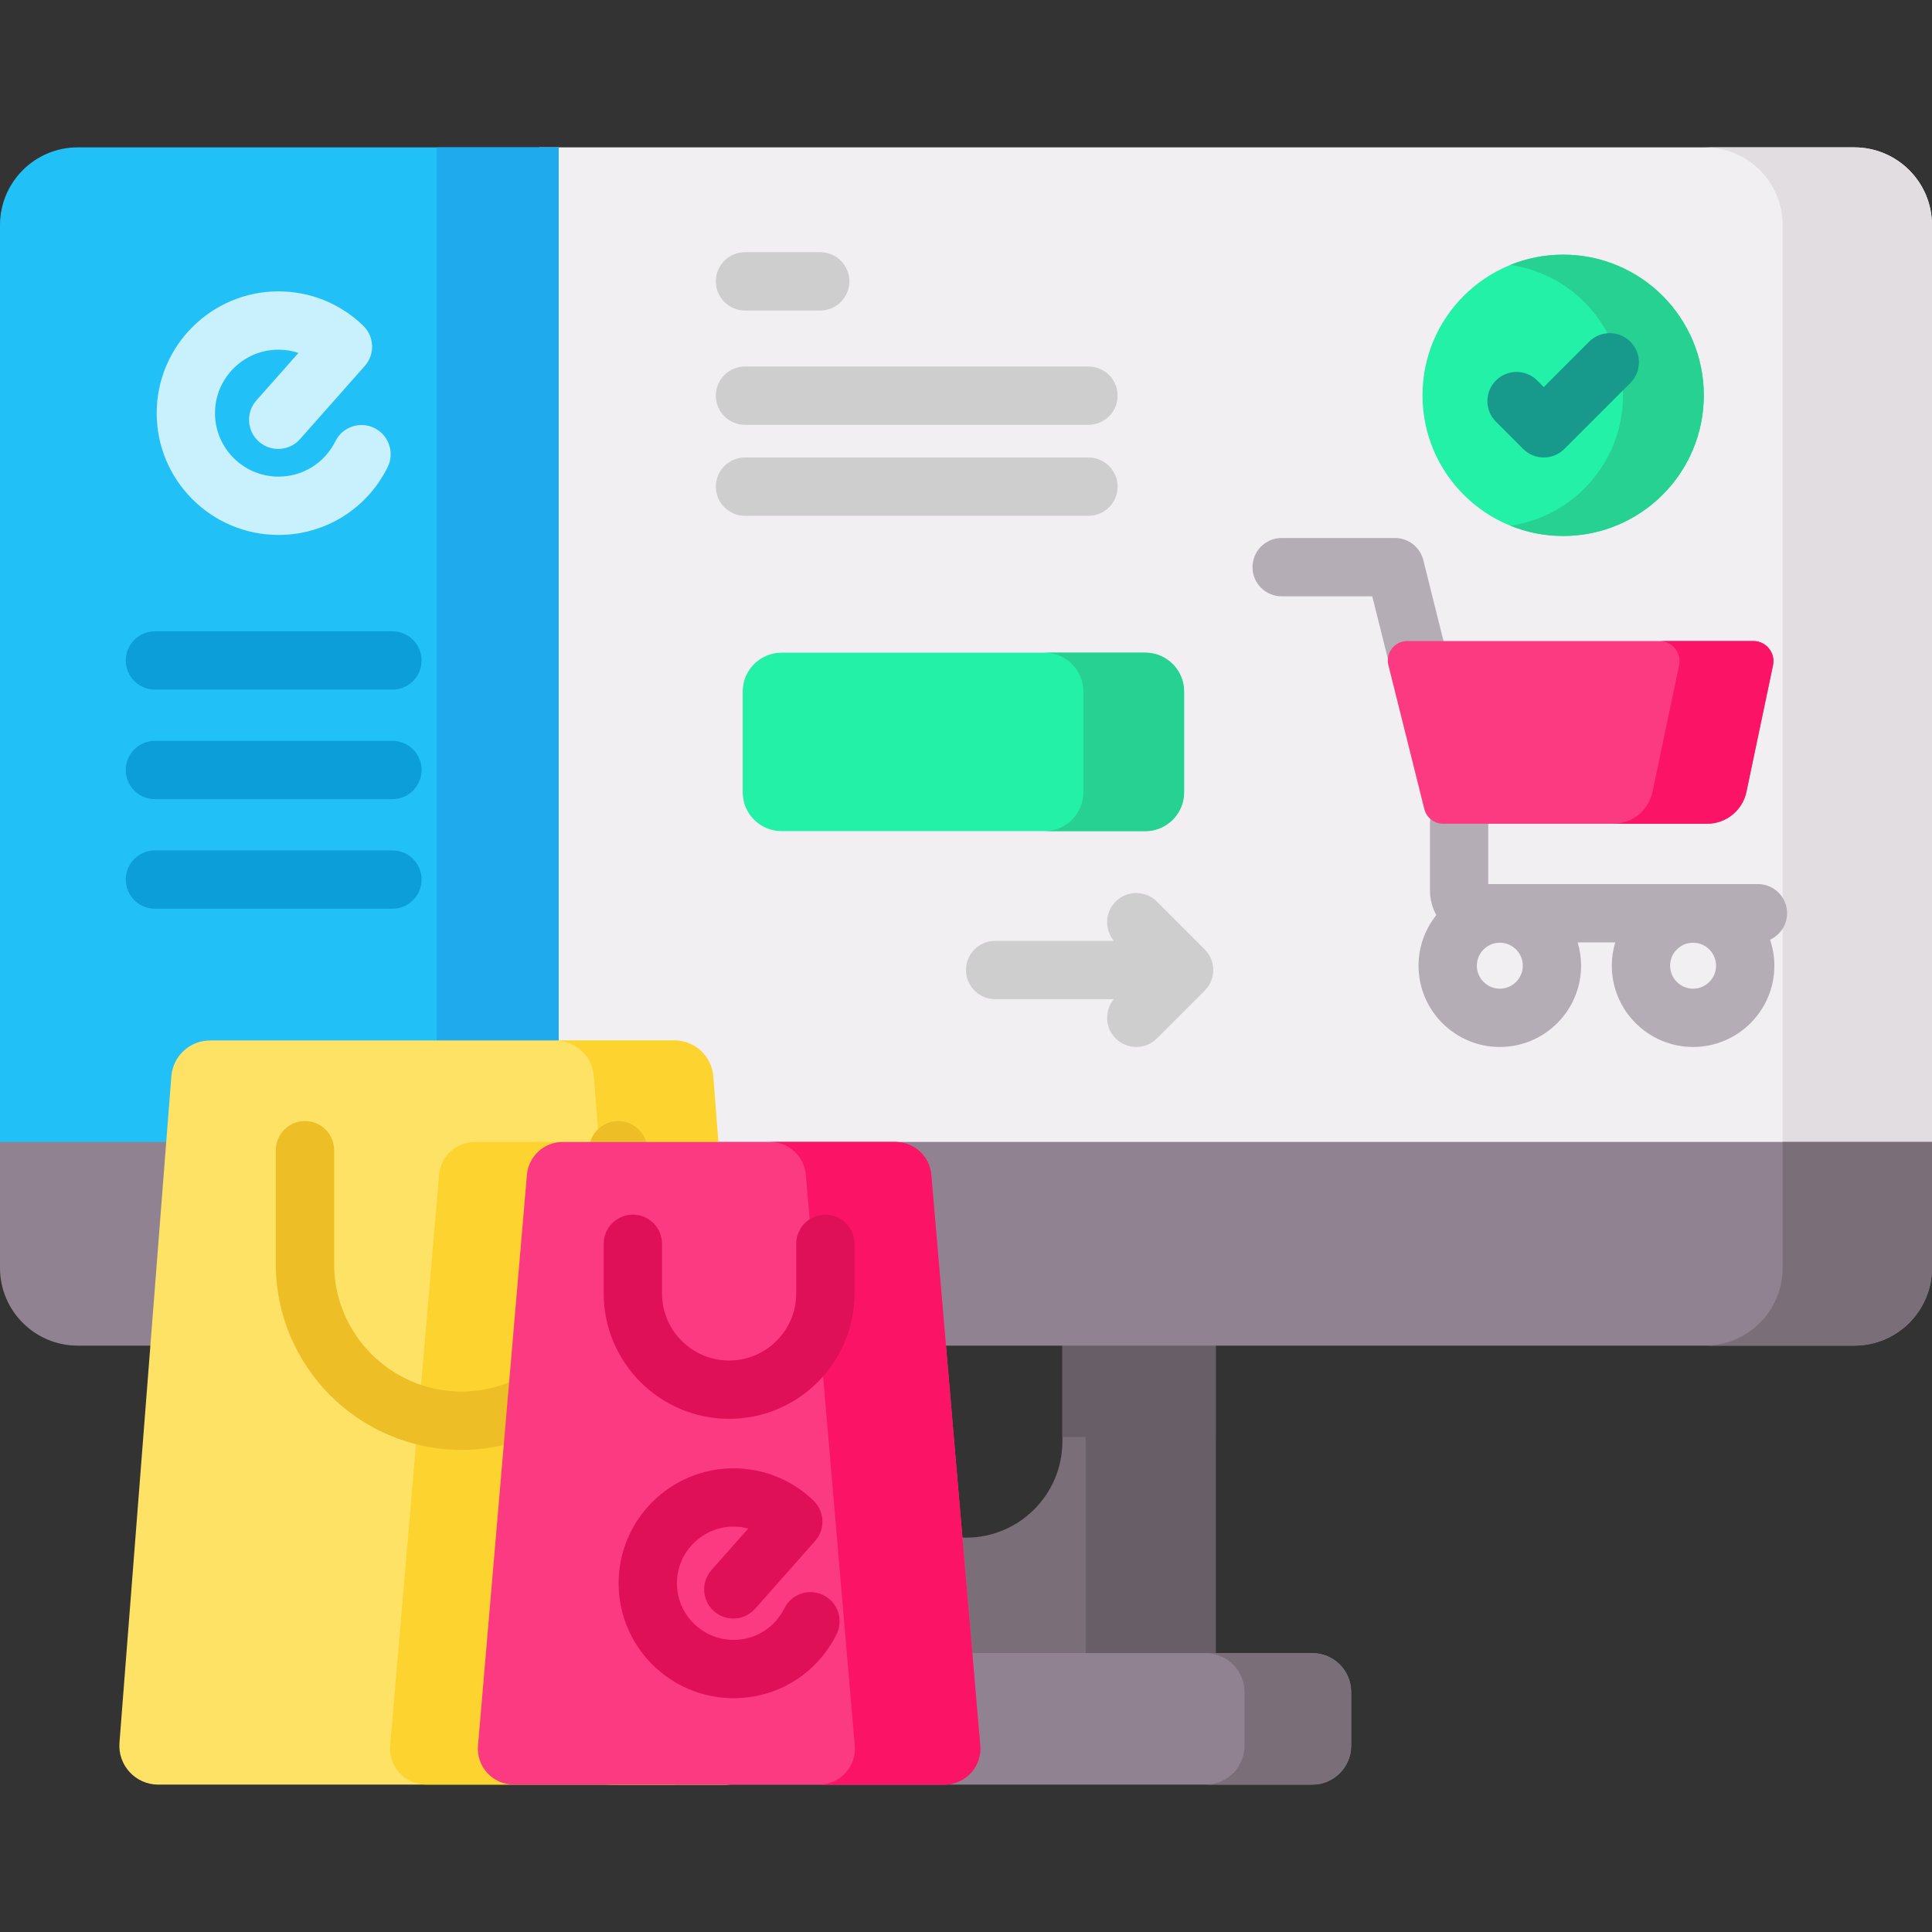 <svg xmlns="http://www.w3.org/2000/svg" id="Capa_1" height="512" viewBox="0 0 512 512" width="512"><rect x="0" y="0" width="512" height="512" fill="#333333" stroke="none"/><g><g><g><g><g><path d="m322.179 346.337v107.623h-132.358v-107.623h40.63v35.613c0 14.11 11.438 25.548 25.548 25.548 14.11 0 25.548-11.438 25.548-25.548v-35.613z" fill="#7a6e79"></path><g fill="#685e67"><path d="m287.73 346.337h34.449v107.623h-34.449z"></path><path d="m281.548 346.337h40.63v34.49h-40.63z"></path><path d="m189.821 346.337h40.63v34.49h-40.63z"></path></g><path d="m512 59.658v248.119h-369.104v-268.723h348.5c11.384 0 20.604 9.231 20.604 20.604z" fill="#f2eff2"></path><path d="m148.047 39.054v268.723h-148.047v-248.119c0-11.373 9.22-20.604 20.604-20.604z" fill="#21c1f8"></path><path d="m115.72 39.054h32.327v268.723h-32.327z" fill="#1faaee"></path><path d="m512 59.658v248.119h-39.579v-248.119c0-11.373-9.22-20.604-20.604-20.604h39.579c11.384 0 20.604 9.231 20.604 20.604z" fill="#e1dde1"></path><path d="m512 302.626v33.378c0 11.383-9.22 20.604-20.604 20.604h-470.792c-11.384 0-20.604-9.221-20.604-20.604v-33.378z" fill="#918291"></path><path d="m512 302.626v33.378c0 11.383-9.22 20.604-20.604 20.604h-39.58c11.383 0 20.604-9.22 20.604-20.604v-33.378z" fill="#7a6e79"></path><g><path d="m347.768 472.941h-183.536c-5.69 0-10.302-4.612-10.302-10.302v-14.243c0-5.69 4.612-10.302 10.302-10.302h183.536c5.69 0 10.302 4.612 10.302 10.302v14.243c0 5.689-4.613 10.302-10.302 10.302z" fill="#918291"></path><path d="m358.07 448.396v14.247c0 5.687-4.615 10.302-10.302 10.302h-28.268c5.687 0 10.302-4.615 10.302-10.302v-14.247c0-5.686-4.615-10.302-10.302-10.302h28.268c5.687.001 10.302 4.616 10.302 10.302z" fill="#7a6e79"></path></g></g><g><path d="m202.761 461.84-13.751-176.604c-.418-5.363-4.891-9.502-10.271-9.502h-123.058c-5.379 0-9.853 4.139-10.271 9.502l-13.751 176.604c-.466 5.987 4.266 11.102 10.271 11.102h150.561c6.004-.001 10.736-5.116 10.27-11.102z" fill="#fee265"></path><path d="m103.391 462.596c-.477 5.565 3.911 10.345 9.497 10.345h65.879v-170.307h-52.913c-4.948 0-9.074 3.787-9.497 8.717" fill="#fdd330"></path><path d="m192.489 472.946h-31.626c6.006 0 10.734-5.12 10.271-11.105l-13.753-176.604c-.412-5.367-4.893-9.498-10.271-9.498h31.627c5.388 0 9.859 4.131 10.271 9.498l13.752 176.603c.464 5.986-4.265 11.106-10.271 11.106z" fill="#fdd330"></path><g><path d="m122.327 384.228c-27.148 0-49.234-22.086-49.234-49.233v-30.177c0-4.267 3.459-7.726 7.726-7.726 4.268 0 7.726 3.459 7.726 7.726v30.177c0 18.627 15.154 33.781 33.782 33.781 18.627 0 33.781-15.154 33.781-33.781v-30.177c0-4.267 3.459-7.726 7.726-7.726s7.726 3.459 7.726 7.726v30.177c0 27.147-22.085 49.233-49.233 49.233z" fill="#edbe26"></path></g></g><g><g><path d="m139.636 311.351-12.966 151.245c-.477 5.565 3.911 10.345 9.497 10.345h114.116c5.585 0 9.974-4.781 9.497-10.345l-12.965-151.245c-.423-4.93-4.548-8.717-9.497-8.717h-88.185c-4.949 0-9.075 3.787-9.497 8.717z" fill="#fb3a82"></path><path d="m250.279 472.946h-33.255c5.585 0 9.979-4.785 9.493-10.351l-12.963-151.244c-.419-4.928-4.546-8.721-9.493-8.721h33.255c4.947 0 9.074 3.793 9.493 8.721l12.972 151.244c.478 5.566-3.916 10.351-9.502 10.351z" fill="#fb1466"></path></g><g><g><path d="m194.401 450.043c-16.797 0-30.462-13.665-30.462-30.462s13.665-30.462 30.462-30.462c7.96 0 15.49 3.051 21.203 8.591 2.965 2.876 3.144 7.575.405 10.669l-15.89 17.949c-2.828 3.194-7.711 3.49-10.906.663-3.195-2.828-3.492-7.712-.663-10.907l9.742-11.005c-1.256-.335-2.561-.508-3.891-.508-8.276 0-15.009 6.733-15.009 15.009s6.733 15.01 15.009 15.01c5.747 0 10.903-3.205 13.458-8.364 1.894-3.822 6.529-5.389 10.353-3.495 3.824 1.893 5.389 6.528 3.496 10.353-5.18 10.461-15.643 16.959-27.307 16.959z" fill="#e01058"></path></g></g></g><g><path d="m193.225 376.006c-18.328 0-33.239-14.911-33.239-33.239v-13.15c0-4.267 3.459-7.726 7.726-7.726 4.268 0 7.726 3.459 7.726 7.726v13.15c0 9.807 7.979 17.786 17.786 17.786 9.808 0 17.787-7.979 17.787-17.786v-13.15c0-4.267 3.459-7.726 7.726-7.726s7.726 3.459 7.726 7.726v13.15c.001 18.328-14.91 33.239-33.238 33.239z" fill="#e01058"></path></g></g><g><g><g><g><g><path d="m378.18 192.028c-3.463 0-6.614-2.345-7.49-5.857l-7.027-28.139h-24.012c-4.268 0-7.726-3.459-7.726-7.726s3.459-7.726 7.726-7.726h30.046c3.546 0 6.637 2.414 7.496 5.855l8.489 33.993c1.034 4.14-1.484 8.334-5.624 9.368-.628.156-1.258.232-1.878.232z" fill="#b5adb6"></path></g></g><path d="m473.596 242.016c0-4.267-3.459-7.726-7.726-7.726h-71.47v-15.997c0-4.267-3.459-7.726-7.726-7.726s-7.726 3.459-7.726 7.726v17.592c0 2.399.614 4.657 1.691 6.627-2.941 3.683-4.711 8.34-4.711 13.409 0 11.878 9.663 21.541 21.54 21.541s21.54-9.663 21.54-21.541c0-2.148-.325-4.219-.913-6.178h9.963c-.588 1.959-.913 4.03-.913 6.178 0 11.878 9.663 21.541 21.54 21.541 11.878 0 21.541-9.663 21.541-21.541 0-2.409-.415-4.718-1.147-6.883 2.663-1.22 4.517-3.902 4.517-7.022zm-76.128 19.992c-3.357 0-6.088-2.731-6.088-6.088s2.73-6.088 6.088-6.088 6.088 2.731 6.088 6.088c-.001 3.357-2.731 6.088-6.088 6.088zm51.217 0c-3.357 0-6.088-2.731-6.088-6.088s2.73-6.088 6.088-6.088 6.089 2.731 6.089 6.088-2.732 6.088-6.089 6.088z" fill="#b5adb6"></path><g><path d="m469.865 176.303-7.045 33.534c-1.036 4.93-5.384 8.46-10.422 8.46h-69.948c-2.364 0-4.425-1.609-4.997-3.903l-9.515-38.112c-.812-3.251 1.647-6.399 4.997-6.399h91.719c3.381 0 5.906 3.111 5.211 6.42z" fill="#fb3a82"></path></g><g><path d="m469.861 176.305-7.04 33.536c-1.033 4.931-5.389 8.456-10.426 8.456h-24.878c5.037 0 9.382-3.525 10.415-8.456l7.05-33.536c.692-3.312-1.832-6.422-5.208-6.422h24.878c3.388 0 5.912 3.11 5.209 6.422z" fill="#fb1466"></path></g></g></g><g><g><g><path d="m305.843 264.789h-42.119c-4.268 0-7.726-3.459-7.726-7.726s3.459-7.726 7.726-7.726h42.119c4.268 0 7.726 3.459 7.726 7.726 0 4.266-3.458 7.726-7.726 7.726z" fill="#cecece"></path></g><g><g><path d="m301.126 277.461c-1.977 0-3.955-.755-5.464-2.263-3.017-3.017-3.017-7.909 0-10.927l7.209-7.209-7.209-7.209c-3.017-3.017-3.017-7.909 0-10.927 3.018-3.017 7.909-3.017 10.928 0l12.672 12.672c3.017 3.017 3.017 7.909 0 10.927l-12.672 12.672c-1.51 1.509-3.487 2.264-5.464 2.264z" fill="#cecece"></path></g></g></g><g><path d="m303.491 220.26h-96.363c-5.69 0-10.302-4.612-10.302-10.302v-26.688c0-5.69 4.612-10.302 10.302-10.302h96.363c5.69 0 10.302 4.612 10.302 10.302v26.688c0 5.69-4.612 10.302-10.302 10.302z" fill="#23f1a8"></path><path d="m313.797 183.265v26.692c0 5.687-4.615 10.302-10.302 10.302h-26.692c5.697 0 10.302-4.615 10.302-10.302v-26.692c0-5.687-4.605-10.302-10.302-10.302h26.692c5.687 0 10.302 4.616 10.302 10.302z" fill="#26d192"></path></g></g></g><g><path d="m103.998 182.754h-62.943c-4.268 0-7.726-3.459-7.726-7.726s3.459-7.726 7.726-7.726h62.943c4.268 0 7.726 3.459 7.726 7.726s-3.458 7.726-7.726 7.726z" fill="#0b9ed8"></path></g><g><path d="m103.998 211.787h-62.943c-4.268 0-7.726-3.459-7.726-7.726s3.459-7.726 7.726-7.726h62.943c4.268 0 7.726 3.459 7.726 7.726s-3.458 7.726-7.726 7.726z" fill="#0b9ed8"></path></g><g><path d="m103.998 240.82h-62.943c-4.268 0-7.726-3.459-7.726-7.726s3.459-7.726 7.726-7.726h62.943c4.268 0 7.726 3.459 7.726 7.726s-3.458 7.726-7.726 7.726z" fill="#0b9ed8"></path></g></g><g><g><path d="m73.797 141.763c-17.796 0-32.274-14.478-32.274-32.274s14.478-32.274 32.274-32.274c8.434 0 16.411 3.233 22.465 9.103 2.965 2.876 3.144 7.575.405 10.668l-17.156 19.38c-2.828 3.195-7.711 3.492-10.906.664s-3.492-7.711-.663-10.906l11.158-12.606c-1.69-.559-3.476-.851-5.303-.851-9.275 0-16.821 7.546-16.821 16.821s7.546 16.821 16.821 16.821c6.441 0 12.22-3.592 15.083-9.373 1.893-3.825 6.529-5.39 10.352-3.495 3.824 1.894 5.389 6.529 3.495 10.353-5.488 11.084-16.573 17.969-28.93 17.969z" fill="#c9f0fd"></path></g></g><g><g><path d="m217.371 82.286h-19.944c-4.268 0-7.726-3.459-7.726-7.726s3.459-7.726 7.726-7.726h19.944c4.268 0 7.726 3.459 7.726 7.726s-3.458 7.726-7.726 7.726z" fill="#cecece"></path></g><g><path d="m288.454 112.579h-91.026c-4.268 0-7.726-3.459-7.726-7.726s3.459-7.726 7.726-7.726h91.026c4.268 0 7.726 3.459 7.726 7.726s-3.459 7.726-7.726 7.726z" fill="#cecece"></path></g><g><path d="m288.454 136.692h-91.026c-4.268 0-7.726-3.459-7.726-7.726s3.459-7.726 7.726-7.726h91.026c4.268 0 7.726 3.459 7.726 7.726s-3.459 7.726-7.726 7.726z" fill="#cecece"></path></g></g></g><g><g><circle cx="414.251" cy="104.764" fill="#23f1a8" r="37.276"></circle><path d="m451.527 104.765c0 20.581-16.69 37.271-37.28 37.271-4.93 0-9.643-.963-13.96-2.711 16.869-2.465 29.828-17.001 29.828-34.56 0-17.568-12.968-32.104-29.847-34.569 4.316-1.747 9.039-2.711 13.979-2.711 20.59 0 37.28 16.689 37.28 37.28z" fill="#26d192"></path></g><g><g><path d="m409.115 121.231c-1.977 0-3.955-.755-5.464-2.263l-7.212-7.212c-3.017-3.017-3.017-7.909 0-10.927 3.018-3.017 7.909-3.017 10.928 0l1.748 1.749 12.021-12.022c3.018-3.017 7.909-3.017 10.928 0 3.017 3.017 3.017 7.909 0 10.927l-17.485 17.485c-1.51 1.508-3.487 2.263-5.464 2.263z" fill="#17998c"></path></g></g></g></g></svg>